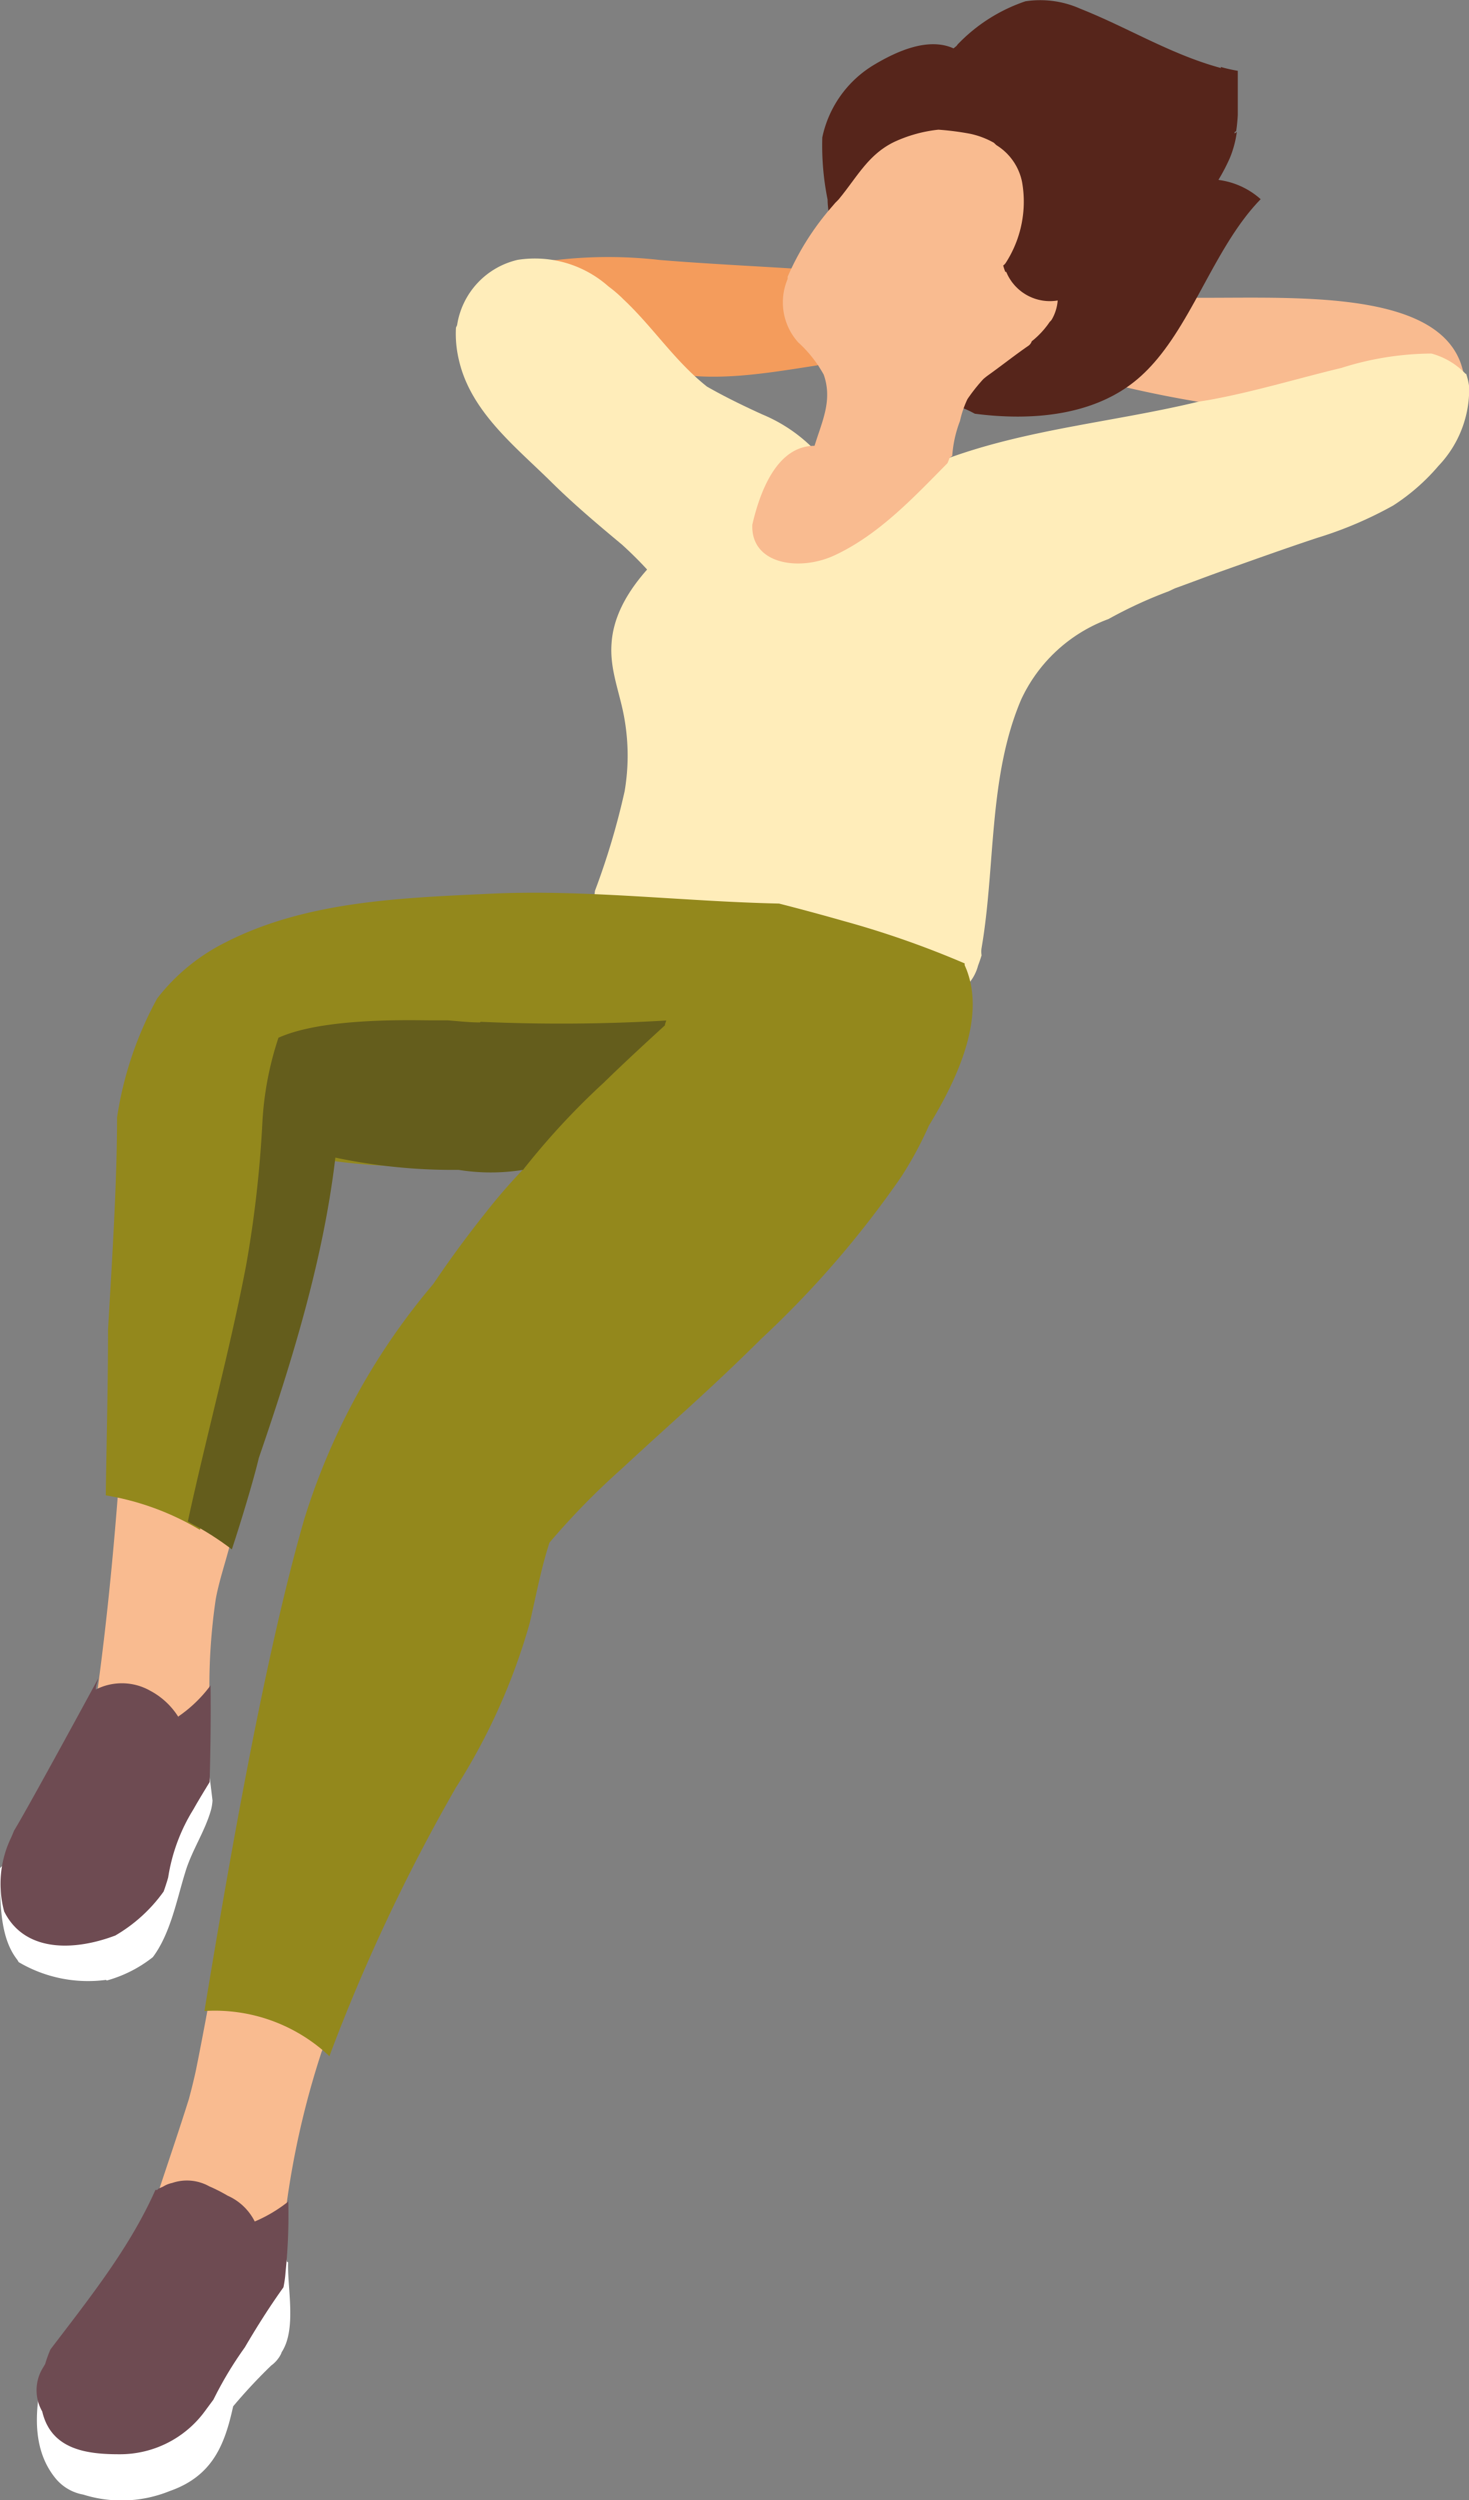 <svg xmlns="http://www.w3.org/2000/svg" viewBox="0 0 91.11 155.01"><rect x="0" y="0" width="91.11" height="155.01" fill="#808080" stroke="none"/><defs><style>.cls-1{fill:#f9bb90;}.cls-2{fill:#56251b;}.cls-3{fill:#f49c5c;}.cls-4{fill:#ffedba;}.cls-5{fill:#93881c;}.cls-6{fill:#fff;}.cls-7{fill:#6e4b52;}.cls-8{fill:#645d1c;}</style></defs><g id="Calque_2" data-name="Calque 2"><g id="Mode_Isolation" data-name="Mode Isolation"><path class="cls-1" d="M70.46,18.25a1.55,1.55,0,0,0-1.71,2.09,4.88,4.88,0,0,0-1.66,2.12.91.91,0,0,0,1.63.82v0a.85.85,0,0,0,.63.62,71.25,71.25,0,0,0,11.37,1.78l.87.22a.86.86,0,0,0,.72-.12l.75,0a.74.74,0,0,0,.17-1.45c-.27-.06-.54-.1-.81-.15a.83.83,0,0,0,0-.91h.26a20.41,20.41,0,0,0,4.06,0,1.07,1.07,0,0,0,.57-.32,2.44,2.44,0,0,1,.41,2.53,1.47,1.47,0,0,0,2.85.74c2.78-10.38-14.73-6.94-20.13-8"/><path class="cls-2" d="M75.73,4.22C72.6,3.37,70,1.73,67,.54A6.1,6.1,0,0,0,63.6.08a10.43,10.43,0,0,0-4.22,2.69c-.1.19-.2.4-.3.6a4.55,4.55,0,0,0-1.32,2.71c-.2,1.35.18,4,1.44,4.82.44.28.89-.2.8-.63l0-.12a.44.44,0,0,0,.36-.09,4.52,4.52,0,0,0,1.2-2.16l.08-.21a4.64,4.64,0,0,0,.72-.79h.08l.11,0a.53.53,0,0,0,.53.42,13.38,13.38,0,0,0,4.09-.73A5.9,5.9,0,0,0,68,6.8a13.39,13.39,0,0,0-1.91.56.57.57,0,0,0-.24.92l-.4.21a.55.55,0,0,0,.15,1h.07c.66.94,2.34.84,3.45.74a2.93,2.93,0,0,0,.85.24.61.61,0,0,0,.29.46c.88.46,2.08,0,3.11-.63a.47.47,0,0,0,.61,0l.11-.09.14-.12a.72.72,0,0,0,.38,0,.47.47,0,0,0,.77,0l.08-.12h0l0,0c.06-.09.13-.19.18-.28l.12-.08s0,0,0,0a.42.42,0,0,0,.26-.14.46.46,0,0,0,.34-.28,2.46,2.46,0,0,0,.21-1l.1-.06c.05-.33.08-.65.1-1,0-.91,0-1.83,0-2.74a9.56,9.56,0,0,1-1.06-.24"/><path class="cls-2" d="M75.57,11.15a11.64,11.64,0,0,0,.71-1.36,6.5,6.5,0,0,0,.43-1.61A10.8,10.8,0,0,1,66.09,9c2.18-.84,4.36-1.31,6.15-2.49-4.82-1.14-12.5-3.39-13,3.21a1.42,1.42,0,0,0-.08.18,2.66,2.66,0,0,1-.24.23c-1.26-2.36-.7-5.13.5-7.36L59.14,3c-1.59-.72-3.57.21-4.9,1A6.9,6.9,0,0,0,51,8.52a16.89,16.89,0,0,0,.33,3.86c0,.39.07.77.11,1.16A10.1,10.1,0,0,1,51,16l-.55,1a4.61,4.61,0,0,1-1.58,1.67,3.75,3.75,0,0,0,.63,2.69,5.94,5.94,0,0,0,1.64,1.59,3.87,3.87,0,0,1,3.29.42c.83.49,1.7,1,2.6,1.38l.88.08a7.06,7.06,0,0,1,2.55.82c3.62.47,7.48.1,10.14-2.19,3.2-2.75,4.55-8,7.59-11.11a4.85,4.85,0,0,0-2.58-1.19"/><path class="cls-3" d="M37.38,20.58a3.4,3.4,0,0,0,.46.08c-.65.18-.33,1.16.34,1.05l.11,0a.51.51,0,0,0,.22.26,1.51,1.51,0,0,0,.75.11.69.69,0,0,0,0,.35c4.53,1.93,9.53.32,14.4-.18a1.13,1.13,0,0,0,.21-.9,1.13,1.13,0,0,0,.08-.78,1.11,1.11,0,0,0,0-.83c-.29-1-.8-1.89-1.17-2.84-4-.32-7.91-.46-11.85-.78a28.14,28.14,0,0,0-6.42,0h0a1.71,1.71,0,0,0-1.3.58c-.26.33-.13,1,.4.94l.76-.12a.56.56,0,0,0,.3.07l.4,0a10.62,10.62,0,0,1,1.28-.05,3.68,3.68,0,0,1-.47.15l-.55.15-.38.1a.55.55,0,0,0,.3,1.06c.2,0,.41-.11.62-.17l.11,0a.53.53,0,0,0,.25.6,1.7,1.7,0,0,0,.85.25.55.55,0,0,0,.21.95"/><path class="cls-4" d="M52.18,30.19a9.71,9.71,0,0,0-4.91-4.5c-1.14-.52-2.3-1.08-3.42-1.72-2-1.58-3.33-3.67-5.17-5.4a8.17,8.17,0,0,0-.94-.81,6.88,6.88,0,0,0-5.63-1.65,4.92,4.92,0,0,0-3.76,4.05l-.07.15a6.93,6.93,0,0,0,.18,2c.73,3.23,3.53,5.39,5.76,7.6,1.4,1.38,2.85,2.6,4.35,3.85a24.29,24.29,0,0,1,2.73,2.91A3.68,3.68,0,0,1,40.91,38c2.45-3,4.82-6.42,7.78-9.1a10.65,10.65,0,0,1,1,1.26.58.58,0,0,0,.93,0,.6.6,0,0,0,.23,0c.12.19.24.39.36.61.34.62,1.28.05.94-.58"/><path class="cls-4" d="M90.9,23.18a4.56,4.56,0,0,0-2.12-1.26,18.75,18.75,0,0,0-5.58.89c-2.75.66-5.48,1.5-8.28,2l-.57.09c-5.3,1.28-10.8,1.71-15.89,3.64l-.48.23-.8.38a9,9,0,0,0-1.9,1.36,14.67,14.67,0,0,0-3.88,3.3,12.44,12.44,0,0,1-1.85-.71c-1.45-.72-1.1-1.65-.38-2.61a1.4,1.4,0,0,0,1.08-1.12,2.61,2.61,0,0,0,.06-.27c.1-.13.19-.26.28-.4l-.05,0a1.82,1.82,0,0,1-.4.11,1.28,1.28,0,0,0-.32-.4L49.39,28c0-.08-.11-.16-.16-.25l-.52.28c-1.81,1.7-3.85,3.12-5.78,4.69-2.17,1.76-4.8,4.17-5,7.16-.13,1.67.55,3.14.81,4.75a13.18,13.18,0,0,1,0,4.43,45.57,45.57,0,0,1-1.84,6.17c-.06.51-.12,1-.2,1.53.34,0,.68,0,1,0a14.21,14.21,0,0,1,4.24.6c1.48.47,3.26.38,4.8.69a46.07,46.07,0,0,1,4.52,1.51c1.52.46,3,.93,4.43,1.53.52.22,1.07.5,1.64.78a2.78,2.78,0,0,0,3.33-2c.08-.21.15-.42.22-.64a1.42,1.42,0,0,1,0-.46c.87-5.06.41-10.59,2.45-15.39a9.64,9.64,0,0,1,5.42-5,27.43,27.43,0,0,1,3.73-1.72l.38-.18c1-.36,1.91-.71,2.86-1.05,2-.71,4-1.43,6-2.09a24.15,24.15,0,0,0,4.69-2h0a12.74,12.74,0,0,0,2.81-2.46,6.88,6.88,0,0,0,1.9-4.9,4,4,0,0,0-.19-.81"/><path class="cls-1" d="M62.35,16.85a3,3,0,0,1-.13-.39.59.59,0,0,0,.17-.18,7,7,0,0,0,1-5A3.49,3.49,0,0,0,61.8,9l-.16-.15A5.19,5.19,0,0,0,60.2,8.3a16.94,16.94,0,0,0-2-.26,8.67,8.67,0,0,0-2.74.76C53.83,9.59,53.15,11,52,12.38l-.19.19-.31.36,0,0a16.69,16.69,0,0,0-2.65,4.23l0,.14a3.7,3.7,0,0,0,.66,3.93,7.76,7.76,0,0,1,1.58,2c.56,1.6-.11,2.9-.57,4.41-2.23,0-3.33,2.59-3.86,4.89-.1,2.47,2.93,2.91,5.1,1.9,2.73-1.27,4.87-3.55,7-5.71a2.26,2.26,0,0,0,.13-.33l.17-.13a7.44,7.44,0,0,1,.48-2.16A6.33,6.33,0,0,1,60,24.75a10.65,10.65,0,0,1,1-1.26h0l.21-.17c.86-.61,1.7-1.28,2.57-1.88a.55.55,0,0,0,.21-.28,5.36,5.36,0,0,0,1.12-1.21.64.64,0,0,0,.13-.15,2.78,2.78,0,0,0,.36-1.17,2.93,2.93,0,0,1-3.19-1.77"/><path class="cls-1" d="M21.38,123.06a.48.48,0,0,0-.2-.42c0-.12,0-.25,0-.37a.55.55,0,0,0-.62-.54,1.21,1.21,0,0,0-.09-.2.54.54,0,0,0-.29-.23s0,0,0-.07a.56.56,0,0,0-.69-.67l-.27.14h-.15v-.12c0-.43-.64-.79-.95-.38l-.05.06a.6.6,0,0,0-.87-.08,6.85,6.85,0,0,0-.84,1.14,1.33,1.33,0,0,0-.1-.28.55.55,0,0,0-.95,0l-.18.46a.56.56,0,0,0-.83.33l-.21.83-.1,0c.14-.74.27-1.48.42-2.23.09-.46-.62-.65-.71-.18-.53,2.69-1,5.39-1.54,8.06-.13.61-.28,1.21-.44,1.81-.61,1.95-1.28,3.9-1.92,5.84a.62.62,0,0,0,.21.36.39.39,0,0,0,.39.29.55.55,0,0,0,1,.07l0-.07a.56.56,0,0,0,.66.4,1,1,0,0,0,.18.34.56.56,0,0,0,.69.06.56.56,0,0,0,.64-.1,2.71,2.71,0,0,0,.24-.35.5.5,0,0,0,.5-.05l.1,0a.56.56,0,0,0,.59.37c-.15,1.15-.3,2.3-.42,3.45,0,.42.65.5.72.09,0-.17.07-.35.1-.52a.37.37,0,0,0,.31.07c0,.15,0,.29,0,.43.05.38.65.54.72.09l.12-.8a.36.36,0,0,0,.32-.27c.18-.7.32-1.43.44-2.18a.45.45,0,0,0,.39-.41,53.23,53.23,0,0,1,2.24-10c.19-.45.38-.91.58-1.37a.57.57,0,0,0-.05-.54,6.62,6.62,0,0,0,.79-2.34"/><path class="cls-1" d="M15,89.52a1.51,1.51,0,0,0,0-.3,3.22,3.22,0,0,0,.12-1.61.55.55,0,0,0-.93-.23,3.19,3.19,0,0,0-.51.71.48.48,0,0,0-.68.08,4.47,4.47,0,0,0-.65,1.5c.06-.39.1-.79.13-1.18a.56.56,0,0,0-.63-.54.53.53,0,0,0-.91.06,10,10,0,0,0-.51,1.15c0-.12,0-.23,0-.35-.08-.54-1-.51-1.06,0l-.06.29a.65.65,0,0,0-.39,0c-.24-.34-.94-.33-1,.17,0,.32-.09.65-.13,1a.48.48,0,0,0-.28-.31c-.36,5.22-.84,10.42-1.57,15.6a.77.77,0,0,1-.13.32l-.09.64a.56.56,0,0,0,.76.17,1.87,1.87,0,0,0,.92,1,.37.37,0,0,0,.47-.11,4.11,4.11,0,0,0,.11.47.4.4,0,0,0,.6.18,1.5,1.5,0,0,0,.54.65,1.93,1.93,0,0,0,0,.24.39.39,0,0,0,.15.28.28.28,0,0,0,0,.09c0,.3.44.51.63.25a3.21,3.21,0,0,0,.19-.31.36.36,0,0,0,.69,0,2.41,2.41,0,0,0,.08-.25A.34.34,0,0,0,11,109a6.4,6.4,0,0,0,.52-2,.56.56,0,0,0,.15-.26c0-.16.07-.32.1-.49h0a.57.57,0,0,0,.8.42c0-.2,0-.39,0-.59a.52.52,0,0,0,.43-.52,37.1,37.1,0,0,1,.38-6.41c.32-1.75,1.06-3.44,1.22-5.21a.43.43,0,0,0-.18-.42,21.7,21.7,0,0,0,.67-3.65.49.49,0,0,0-.1-.32"/><path class="cls-5" d="M59.83,59.82l0-.09a58.2,58.2,0,0,0-7.51-2.63q-2-.57-4-1.08c-6-.13-12-.89-17.93-.61-5.48.26-11.37.45-16.37,3a12.28,12.28,0,0,0-4.27,3.49,22.21,22.21,0,0,0-2.49,7.38c0,3.93-.29,8.55-.56,13.15,0,3.42-.09,6.85-.14,10.28a16.68,16.68,0,0,1,5.84,2.14c.28-1,.5-2.08.69-3.13a1.21,1.21,0,0,0,1.32-.76,32.85,32.85,0,0,0,1.49-5.65c.56-2.45,1.07-4.9,1.64-7.34.48-2.09,1.17-4.13,1.75-6.2A39,39,0,0,0,30.86,72c-.16.17-.33.34-.48.51.74,0,1.49-.1,2.23-.18a35.68,35.68,0,0,0-2.51,2.88q-1.7,2.13-3.23,4.4a41.47,41.47,0,0,0-8,14.58c-2.48,8.59-4.7,21.46-6.19,30.49a10.36,10.36,0,0,1,7.75,2.8,113.28,113.28,0,0,1,7.85-16.66,38.34,38.34,0,0,0,4.57-10.18c.4-1.72.7-3.37,1.23-5a46,46,0,0,1,4.48-4.58c3.54-3.28,5.25-4.69,8.68-8.08A61.44,61.44,0,0,0,55.87,73a22.67,22.67,0,0,0,1.74-3.21c1.91-3.12,3.59-6.95,2.22-9.95"/><path class="cls-6" d="M17.79,140.22c0-.47-.71-.46-.73,0,0,.26,0,.51,0,.77h0a.45.45,0,0,0-.27-.06,3.22,3.22,0,0,0-2,1.2,12.39,12.39,0,0,1-3.7,2c-2.69,1.27-5,2.92-7.91,3.59a.37.37,0,0,0-.64-.09h0s0,0,0,.06,0,0,0,.05c-.4,2-.47,4.24.91,5.92a2.87,2.87,0,0,0,1.71,1,7.94,7.94,0,0,0,5.37-.22c2.69-.94,3.42-2.93,3.93-5.25a33,33,0,0,1,2.36-2.53,2,2,0,0,0,.59-.68.94.94,0,0,0,.06-.15h0c.94-1.43.34-4,.4-5.57"/><path class="cls-7" d="M17.92,136.46a8.9,8.9,0,0,1-2.12,1.27,3.43,3.43,0,0,0-1.68-1.6,10.11,10.11,0,0,0-1.14-.58,2.84,2.84,0,0,0-2.3-.21,1.75,1.75,0,0,0-.57.23l-.25.11a.22.22,0,0,0-.1.09l-.12,0c-1.6,3.61-4.13,6.76-6.51,9.89a7.62,7.62,0,0,0-.33.91l-.18.3a2.65,2.65,0,0,0,0,2.64c.56,2.4,2.83,2.66,4.87,2.65a6.53,6.53,0,0,0,5.24-2.7l.51-.69a23,23,0,0,1,1.94-3.23c.75-1.28,1.54-2.53,2.4-3.73a6.87,6.87,0,0,0,.13-.94,34.52,34.52,0,0,0,.17-4.46"/><path class="cls-6" d="M6.62,122.79a8.06,8.06,0,0,0,2.86-1.45c1.1-1.47,1.49-3.59,2-5.23.4-1.36,1.21-2.52,1.6-3.87a3,3,0,0,0,.1-.61c-.13-1.11-.28-2.22-.37-3.33-.26-.24-.76,0-.61.34,0,0,0,.08,0,.11-1.85,1.23-3.71,2.45-5.6,3.64-1.11.7-2.24,1.39-3.38,2.06a21.23,21.23,0,0,1-2.15,1.17,2.22,2.22,0,0,0-.42.21c-.17-.28-.7-.22-.68.18,0,.06,0,.12,0,.17v0c.07,1.79,0,3.92,1.1,5.32l.09.15a8.47,8.47,0,0,0,5.42,1.1"/><path class="cls-7" d="M11.07,106.46a4.61,4.61,0,0,0-1.76-1.64,3.56,3.56,0,0,0-3.37-.07c0-.23.11-.47.16-.7,0,0-4.34,8-5.23,9.45-.06.15-.12.3-.19.45a6.58,6.58,0,0,0-.42,4.56C1.5,121,4.5,121,7.15,120a9.61,9.61,0,0,0,3-2.73c.08-.22.15-.44.22-.66l.06-.21A11.27,11.27,0,0,1,12,112.17c.32-.57.66-1.12,1-1.68.06-2,.08-4,.06-6a8.35,8.35,0,0,1-2,1.93"/><path class="cls-8" d="M29.77,63.39c-.66,0-1.34-.08-2-.13l-.95,0c-1.24,0-6.75-.19-9.55,1.08a20,20,0,0,0-1,5.32,71.65,71.65,0,0,1-1,8.76c-1,5.26-2.49,10.68-3.62,15.91.32.2.54.29.81.45a18.3,18.3,0,0,1,1.92,1.28c.64-1.94,1.39-4.46,1.67-5.66,2.06-6,4-12.27,4.75-18.63a35.12,35.12,0,0,0,7.64.76,12.55,12.55,0,0,0,4,0,45.9,45.9,0,0,1,5-5.4c1.24-1.21,2.52-2.39,3.8-3.56,0-.1.06-.2.08-.3a110.46,110.46,0,0,1-11.51.08"/></g></g></svg>